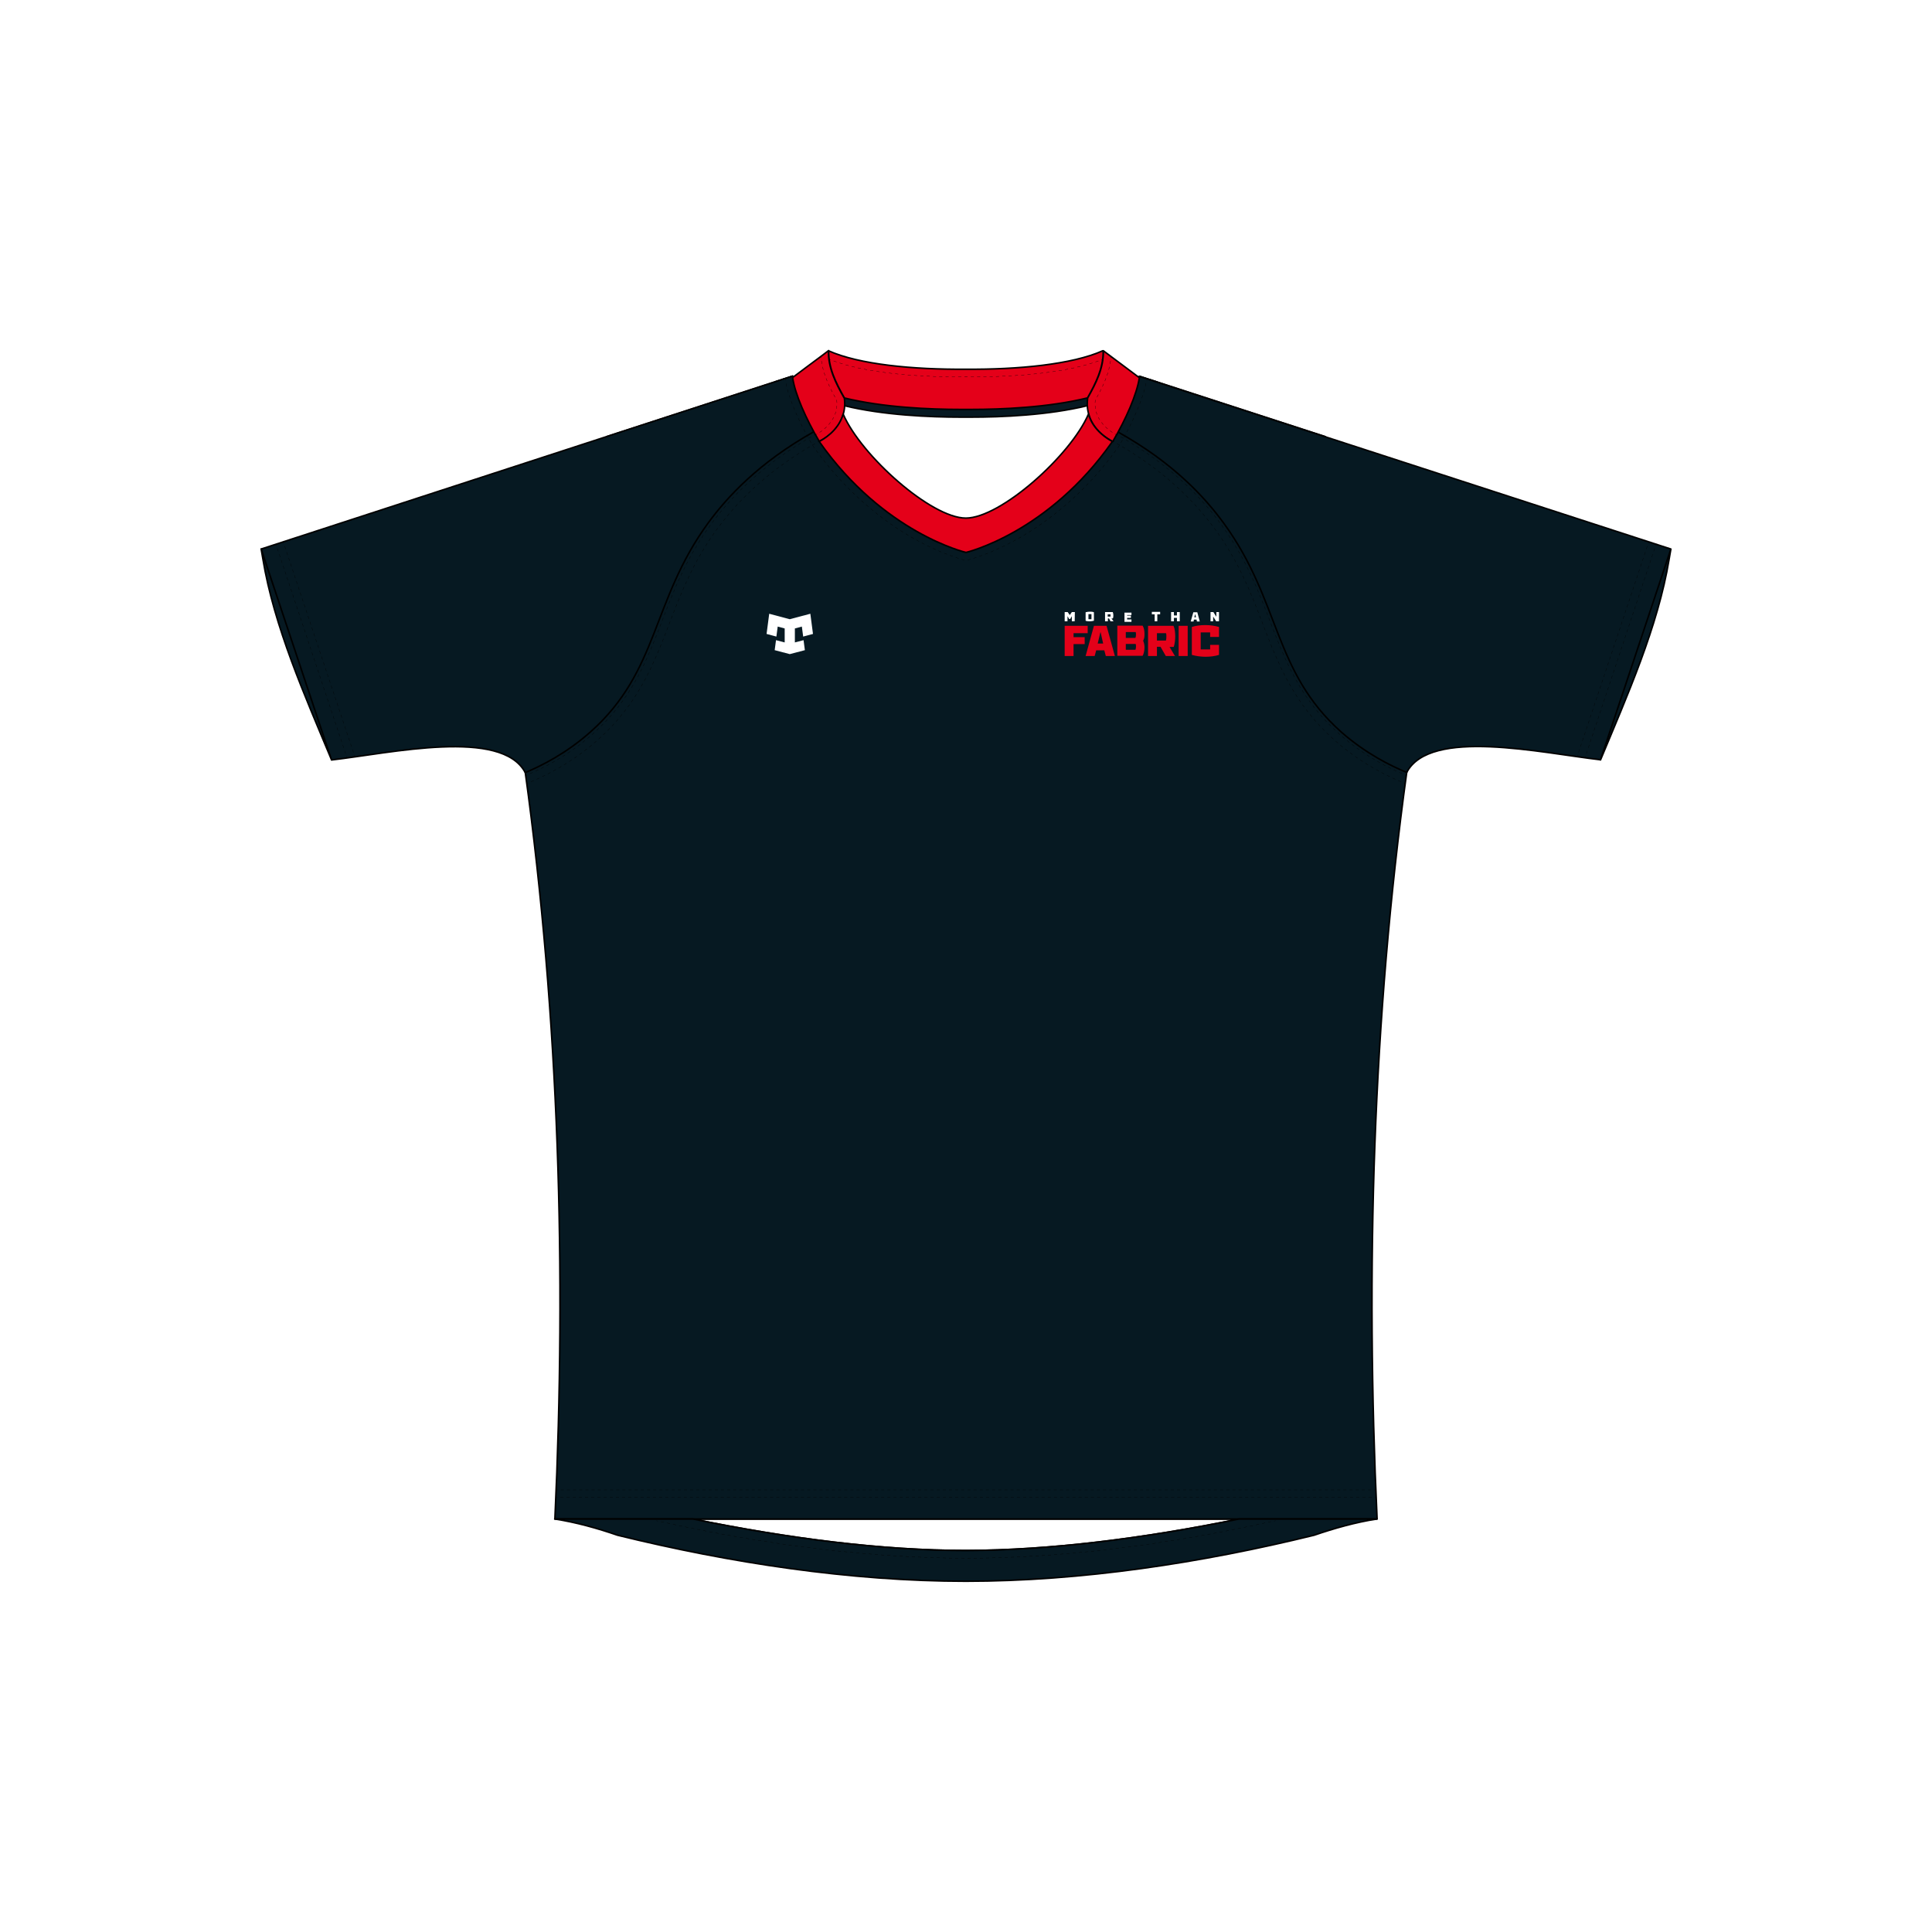 <?xml version="1.0" encoding="utf-8"?>
<!-- Generator: Adobe Illustrator 29.6.1, SVG Export Plug-In . SVG Version: 9.03 Build 0)  -->
<!DOCTYPE svg PUBLIC "-//W3C//DTD SVG 1.1//EN" "http://www.w3.org/Graphics/SVG/1.1/DTD/svg11.dtd">
<svg version="1.1" id="Layer_1" xmlns:x="http://ns.adobe.com/Extensibility/1.0/" xmlns:i="http://ns.adobe.com/AdobeIllustrator/10.0/" xmlns:graph="http://ns.adobe.com/Graphs/1.0/"
	 xmlns="http://www.w3.org/2000/svg" xmlns:xlink="http://www.w3.org/1999/xlink" x="0px" y="0px" viewBox="0 0 1024 1024"
	 style="enable-background:new 0 0 1024 1024;" xml:space="preserve">
<style type="text/css">
	.Drop_x0020_Shadow{fill:none;}
	.Round_x0020_Corners_x0020_2_x0020_pt{fill:#FFFFFF;stroke:#231F20;stroke-miterlimit:10;}
	.Live_x0020_Reflect_x0020_X{fill:none;}
	.Bevel_x0020_Soft{fill:url(#SVGID_1_);}
	.Dusk{fill:#FFFFFF;}
	.Foliage_GS{fill:#FFDD00;}
	.Pompadour_GS{fill-rule:evenodd;clip-rule:evenodd;fill:#44ADE2;}
	.st0{fill:#FFFFFF;}
	
		.st1{fill-rule:evenodd;clip-rule:evenodd;fill:#FFFFFF;stroke:#000000;stroke-width:0.817;stroke-linecap:round;stroke-linejoin:round;stroke-miterlimit:10;}
	.st2{fill:#061922;stroke:#000000;stroke-width:0.817;stroke-linecap:round;stroke-linejoin:round;stroke-miterlimit:10;}
	
		.st3{fill-rule:evenodd;clip-rule:evenodd;fill:#061922;stroke:#000000;stroke-width:0.817;stroke-linecap:round;stroke-linejoin:round;stroke-miterlimit:10;}
	.st4{fill:#E40019;stroke:#000000;stroke-width:0.817;stroke-linecap:round;stroke-linejoin:round;stroke-miterlimit:10;}
	.st5{fill-rule:evenodd;clip-rule:evenodd;fill:#FFFFFF;}
	.st6{fill:#E40019;}
	.st7{fill:none;stroke:#000000;stroke-width:0.143;stroke-miterlimit:10;}
	.st8{fill:none;stroke:#000000;stroke-width:0.143;stroke-miterlimit:10;stroke-dasharray:1.635,1.635;}
	.st9{fill:none;stroke:#000000;stroke-width:0.143;stroke-miterlimit:10;stroke-dasharray:1.633,1.633;}
	.st10{fill:none;stroke:#000000;stroke-width:0.143;stroke-miterlimit:10;stroke-dasharray:1.64,1.64;}
	.st11{fill:none;stroke:#000000;stroke-width:0.143;stroke-miterlimit:10;stroke-dasharray:1.623,1.623;}
	.st12{fill:none;stroke:#000000;stroke-width:0.143;stroke-miterlimit:10;stroke-dasharray:1.614,1.614;}
	.st13{fill:none;stroke:#000000;stroke-width:0.143;stroke-miterlimit:10;stroke-dasharray:1.631,1.631;}
	.st14{fill:none;stroke:#000000;stroke-width:0.143;stroke-miterlimit:10;stroke-dasharray:1.588,1.588;}
	.st15{fill:none;stroke:#000000;stroke-width:0.143;stroke-miterlimit:10;stroke-dasharray:1.671,1.671;}
	.st16{fill:none;stroke:#000000;stroke-width:0.143;stroke-miterlimit:10;stroke-dasharray:1.639,1.639;}
	.st17{fill:none;stroke:#000000;stroke-width:0.143;stroke-miterlimit:10;stroke-dasharray:1.628,1.628;}
</style>
<linearGradient id="SVGID_1_" gradientUnits="userSpaceOnUse" x1="0" y1="0" x2="0.707" y2="0.707">
	<stop  offset="0" style="stop-color:#DEDFE3"/>
	<stop  offset="0.178" style="stop-color:#DADBDF"/>
	<stop  offset="0.361" style="stop-color:#CECFD3"/>
	<stop  offset="0.546" style="stop-color:#B9BCBF"/>
	<stop  offset="0.732" style="stop-color:#9CA0A2"/>
	<stop  offset="0.918" style="stop-color:#787D7E"/>
	<stop  offset="1" style="stop-color:#656B6C"/>
</linearGradient>
<rect class="st0" width="1024" height="1024"/>
<g>
	<g id="YOKE">
		<path class="st1" d="M512,289.7c35,0,58.1-14.8,77.5-43.1c9.3-13.2,17.1-29.4,23.8-44.1l-9.3-3l-0.1,0.8L512,216.3l-91.8-16.1
			l-0.1-0.8l-9.3,3c6.7,14.7,14.5,30.9,23.8,44.1C453.9,274.9,477,289.7,512,289.7z"/>
		<path class="st2" d="M584.7,190.7c0,8.7-4,16.6-8.3,24.3c-20.8,5.1-45.6,6.1-61.8,6.1c-0.9,0-1.8,0-2.7,0c-0.9,0-1.7,0-2.7,0
			c-16.1,0-41-1-61.8-6.1c-4.5-7.9-8.5-16-8.3-25c16.3,7.3,44.9,10,72.7,9.8c27.8,0.2,56.4-2.5,72.7-9.8
			C584.7,190.2,584.7,190.4,584.7,190.7z"/>
	</g>
	<path id="INSIDE" class="st1" d="M656.7,805.1c-50.8,10.4-100.3,16.6-144.7,16.7c-44.4,0-93.8-6.3-144.7-16.7H656.7z"/>
	<path id="FRONT_00000006686822948803353560000010498304553318613160_" class="st3" d="M294.1,805.1c6.1-131.7,2.3-265.1-15.7-395.7
		l43.2-178l98.5-32c0,0,0.1,0.5,0.1,0.8c0,0,65.4,86.2,91.8,86.2c26.4,0,91.8-86.2,91.8-86.2c0-0.2,0.1-0.8,0.1-0.8l98.5,32
		l43.2,178c-18,130.6-21.8,264-15.7,395.7H294.1z"/>
	<path id="BACK_00000168804777484546910550000016392709465966256311_" class="st3" d="M511.9,838.1h0.1h0.2
		C512.2,838.1,512.1,838.1,511.9,838.1c0,0-0.1,0-0.2,0H511.9z M656.7,805.1c-50.8,10.4-100.3,16.6-144.7,16.7
		c-44.4,0-93.8-6.3-144.7-16.7l-73.3,0c11.2,1.7,22.9,5,33.3,8.6l0,0c59.3,14.6,123.3,24.4,184.6,24.4c61.3,0,125.3-9.8,184.6-24.4
		l0,0c10.5-3.6,22.1-6.9,33.3-8.6L656.7,805.1z"/>
	<path id="SLEEVES_00000139984203756854892210000011512501477817249193_" class="st3" d="M175.7,402.7
		c-14-33.7-30.5-70.6-36.4-106.6l-0.9-5.2L175.7,402.7z M313.1,387.8c36.3-32.3,32.2-69.5,62.3-110.7c9.9-13.5,26.7-31.9,56-48.3
		l-11.2-28.7l-0.1-0.8L138.4,291l37.3,111.8c31.4-3.6,90.2-17,102.7,6.7C286.9,405.9,300.1,399.4,313.1,387.8z M745.6,409.4
		c12.4-23.7,71.3-10.3,102.7-6.7L885.6,291l-281.7-91.5l-0.1,0.8l-11.2,28.7c29.3,16.3,46.1,34.7,56,48.3
		c30.1,41.2,26,78.4,62.3,110.7C723.9,399.4,737.1,405.9,745.6,409.4z M885.6,291l-0.9,5.2c-5.9,36-22.4,72.9-36.4,106.6L885.6,291z
		"/>
	<path id="COLLAR" class="st4" d="M447.2,218.5c0.7-2.9,0.6-5.6,0.3-7.7c-4.5-7.9-8.5-16-8.3-25c0,0,0,0,0,0
		c-2.1,1.6-7,5.3-11.5,8.6c-3.1,2.3-6,4.5-7.6,5.7c0,0,0,0,0,0c1.3,8.9,7.1,21.9,14.1,33.8C436.1,233.1,445,228.3,447.2,218.5z
		 M589.8,234c7-11.9,12.7-24.9,14.1-33.8c0,0,0,0,0,0c-1.6-1.2-4.5-3.4-7.6-5.7c-4.5-3.3-9.3-7-11.5-8.6c0,0,0,0,0,0
		c0.2,9-3.8,17.1-8.3,25c-0.3,2.1-0.4,4.7,0.3,7.7C579,228.3,587.9,233.1,589.8,234z M584.7,186.6c0,8.7-4,16.6-8.3,24.3
		c-20.8,5.1-45.6,6.1-61.8,6.1c-0.9,0-1.8,0-2.7,0c-0.9,0-1.7,0-2.7,0c-16.1,0-41-1-61.8-6.1c-4.5-7.9-8.5-16-8.3-25
		c16.3,7.3,44.9,10,72.7,9.8c27.8,0.2,56.4-2.5,72.7-9.8C584.7,186.1,584.7,186.4,584.7,186.6z"/>
	<path id="COLLAR_FRONT" class="st4" d="M512,292.8c0,0-43.6-10.1-77.8-58.8c1.7-0.9,10.1-5.4,12.7-14.5c0,0,0,0,0,0
		c9.6,22.1,46.7,55.1,65,55.1h0c18.4,0,55.4-33,65-55.1c0,0,0,0,0,0c2.6,9.1,11,13.6,12.7,14.5C555.6,282.6,512,292.8,512,292.8
		L512,292.8z"/>
	<g id="LOGOS">
		<g id="LOGOS_00000125564895907942400350000011717036085816073865_">
			<path id="Tribal_Sport_00000169555581441242738600000012728305853946191536_" class="st5" d="M415.9,340.5v-7.4l-3.7-1l-0.7,5.3
				c-1.7-0.5-3.5-0.9-5.2-1.4l1.4-10.7l10.9,2.9l10.9-2.9l1.4,10.7c-1.7,0.5-3.5,0.9-5.2,1.4l-0.7-5.3l-3.7,1v7.4
				c1.5-0.4,3.1-0.8,4.6-1.2c0.2,1.8,0.5,3.6,0.7,5.3l-8,2.1l-8-2.1c0.2-1.8,0.5-3.6,0.7-5.3C412.9,339.7,414.4,340.1,415.9,340.5"
				/>
			<g>
				<path class="st0" d="M569.6,329.3h-1.5v-2.7l-0.9,1.5h-0.5l-0.9-1.5v2.7h-1.5v-4.9h1.6l1.1,1.6l1.1-1.6h1.6L569.6,329.3
					L569.6,329.3L569.6,329.3z M579.8,324.5v4.5c-0.7,0.2-1.5,0.3-2.2,0.3s-1.6,0-2.2-0.3v-4.5c0.7-0.2,1.5-0.3,2.2-0.3
					S579.1,324.2,579.8,324.5z M576.9,328.2h1.6v-2.7h-1.6V328.2z M590.2,329.3h-1.6l-0.8-1.5h-0.6v1.5h-1.5v-4.9h4.1
					c0.2,0.5,0.3,1.2,0.3,1.7s0,1.3-0.3,1.7h-0.7L590.2,329.3L590.2,329.3L590.2,329.3z M588.6,326.8v-1.2h-1.5v1.2H588.6z
					 M597.4,325.6v0.7h2v1.2h-2v0.8h2.3v1.3H596v-4.9h3.7v1.3h-2.3V325.6z M613.4,325.6v3.7H612v-3.7h-1.5v-1.3h4.4v1.3H613.4z
					 M623.8,329.3v-1.8h-1.6v1.8h-1.5v-4.9h1.5v1.8h1.6v-1.8h1.5v4.9H623.8z M632.8,328.4l-0.2,1h-1.5l1.4-4.9h2.1l1.3,4.9h-1.5
					l-0.2-1H632.8z M633.5,325.4l-0.5,1.8h0.9L633.5,325.4L633.5,325.4z M646.1,329.3h-1.5l-1.6-2.5v2.5h-1.4v-4.9h1.5l1.6,2.5v-2.5
					h1.4V329.3z"/>
				<path class="st6" d="M569,335.6v2.1h5.9v3.7H569v6.3h-4.7v-16h12.2v3.9L569,335.6L569,335.6z M581,344.7l-0.8,3h-4.8l4.4-16h6.7
					l4.4,16h-4.8l-0.8-3h-4.6H581z M583.3,334.9l-1.5,6.2h2.9L583.3,334.9L583.3,334.9z M605.9,339.6c0.5,1.2,0.7,2.3,0.7,3.5
					c0,1.8-0.4,3.5-1,4.5h-13.4v-16h13.4c0.7,1.1,1,2.6,1,4.5S606.4,338.5,605.9,339.6L605.9,339.6L605.9,339.6z M601.8,338.1
					c0.2-0.5,0.3-1.1,0.3-1.6c0-0.5,0-1.2-0.2-1.5h-5.2v3.1L601.8,338.1L601.8,338.1L601.8,338.1z M601.8,344.4
					c0.2-0.5,0.3-1.1,0.3-1.6s0-1.2-0.2-1.5h-5.2v3.1L601.8,344.4L601.8,344.4L601.8,344.4z M623,347.7h-5.1l-2.8-4.9h-1.9v4.9h-4.7
					v-16H622c0.7,1.6,0.9,3.8,0.9,5.7c0,1.9-0.3,4-0.8,5.5h-2.2l2.9,4.9l0,0L623,347.7z M618,339.2c0.2-0.5,0.2-1.4,0.2-1.8
					s0-1.5-0.2-1.8h-4.8v3.9h4.8V339.2z M624.7,347.7v-16h4.8v16H624.7z M646.1,332.3v5.3h-4.7v-2.4h-5v9h5v-2.4h4.7v5.3
					c-2.1,0.7-4.8,1-7.2,1c-2.4,0-5.2-0.4-7.2-1v-14.8c2.1-0.7,4.8-1,7.2-1c2.4,0,5.2,0.4,7.2,1l0,0V332.3z"/>
			</g>
		</g>
	</g>
	<g id="STITCHING_00000146493454885710206210000002830247684229353627_">
		<g>
			<g>
				<line class="st7" x1="294.6" y1="793.7" x2="295.4" y2="793.7"/>
				<line class="st8" x1="297" y1="793.7" x2="727.8" y2="793.7"/>
				<line class="st7" x1="728.6" y1="793.7" x2="729.4" y2="793.7"/>
			</g>
		</g>
		<g>
			<g>
				<line class="st7" x1="294.7" y1="789.7" x2="295.6" y2="789.7"/>
				<line class="st9" x1="297.2" y1="789.7" x2="727.6" y2="789.7"/>
				<line class="st7" x1="728.4" y1="789.7" x2="729.3" y2="789.7"/>
			</g>
		</g>
		<g>
			<g>
				<path class="st7" d="M347.9,806c0.3,0.1,0.5,0.1,0.8,0.2"/>
				<path class="st10" d="M350.3,806.5c56.8,12.7,112.3,19.3,161.7,19.4c49.6,0,105.4-6.8,162.5-19.6"/>
				<path class="st7" d="M675.3,806.2c0.3-0.1,0.5-0.1,0.8-0.2"/>
			</g>
		</g>
		<g>
			<g>
				<line class="st7" x1="150.1" y1="287.2" x2="150.3" y2="287.9"/>
				<line class="st11" x1="150.9" y1="289.5" x2="187.6" y2="399.6"/>
				<line class="st7" x1="187.8" y1="400.3" x2="188.1" y2="401.1"/>
			</g>
		</g>
		<g>
			<g>
				<line class="st7" x1="146.2" y1="288.4" x2="146.4" y2="289.2"/>
				<line class="st12" x1="147" y1="290.7" x2="183.4" y2="400.1"/>
				<line class="st7" x1="183.7" y1="400.9" x2="184" y2="401.7"/>
			</g>
		</g>
		<g>
			<g>
				<line class="st7" x1="873.9" y1="287.2" x2="873.7" y2="287.9"/>
				<line class="st11" x1="873.1" y1="289.5" x2="836.4" y2="399.6"/>
				<line class="st7" x1="836.2" y1="400.3" x2="835.9" y2="401.1"/>
			</g>
		</g>
		<g>
			<g>
				<line class="st7" x1="877.8" y1="288.4" x2="877.6" y2="289.2"/>
				<line class="st12" x1="877" y1="290.7" x2="840.6" y2="400.1"/>
				<line class="st7" x1="840.3" y1="400.9" x2="840" y2="401.7"/>
			</g>
		</g>
		<g>
			<g>
				<g>
					<path class="st7" d="M607.9,200.8c0,0.3-0.1,0.5-0.1,0.8"/>
					<path class="st13" d="M607.4,203.2c-1.8,8.7-6.9,20.5-14.1,32.9l-0.2,0.3c-18.1,25.7-38.8,40.7-53,48.8
						c-15.5,8.8-26.7,11.5-27.2,11.6L512,297l-0.9-0.2c-0.5-0.1-11.7-2.8-27.2-11.6c-14.2-8.1-34.9-23.1-53-48.8l-0.2-0.3
						c-7.5-12.7-12.6-24.9-14.3-33.7"/>
					<path class="st7" d="M416.3,201.6c0-0.3-0.1-0.5-0.1-0.8"/>
				</g>
			</g>
		</g>
		<g>
			<g>
				<path class="st7" d="M432.4,230.4c0.2-0.1,0.4-0.2,0.7-0.4"/>
				<path class="st14" d="M434.4,229.2c2.9-1.9,7.4-5.7,8.8-11.6c0.4-1.8,0.5-3.6,0.3-5.4c-3.7-6.7-7.3-13.7-8.2-21.6"/>
				<path class="st7" d="M435.3,189.7c0-0.3,0-0.5-0.1-0.8"/>
			</g>
		</g>
		<g>
			<g>
				<path class="st7" d="M591.6,230.4c-0.2-0.1-0.4-0.2-0.7-0.4"/>
				<path class="st14" d="M589.6,229.2c-2.9-1.9-7.4-5.7-8.8-11.6c-0.4-1.8-0.5-3.6-0.3-5.4c3.7-6.7,7.3-13.7,8.2-21.6"/>
				<path class="st7" d="M588.7,189.7c0-0.3,0-0.5,0.1-0.8"/>
			</g>
		</g>
		<g>
			<g>
				<path class="st7" d="M584.5,190.4c-0.3,0.1-0.5,0.2-0.8,0.3"/>
				<path class="st15" d="M582.2,191.3c-20.2,7.4-50.5,8.5-68.5,8.5"/>
				<path class="st7" d="M512.8,199.8c-0.3,0-0.5,0-0.8,0h0c-0.3,0-0.5,0-0.8,0"/>
				<path class="st15" d="M509.5,199.8c-18.3,0-48.6-1.2-68.5-8.8"/>
				<path class="st7" d="M440.3,190.7c-0.3-0.1-0.5-0.2-0.8-0.3"/>
			</g>
		</g>
		<g>
			<g>
				<path class="st7" d="M434.1,233.9c-0.2,0.1-0.5,0.3-0.7,0.4"/>
				<path class="st16" d="M432,235.1c-21.5,12.3-39,27.6-52,45.4c-12.7,17.3-19.1,34-25.3,50.2c-8.4,21.7-16.3,42.2-37.8,61.4
					c-10.5,9.4-22.7,16.9-36.2,22.6"/>
				<line class="st7" x1="279.9" y1="415" x2="279.2" y2="415.3"/>
			</g>
		</g>
		<g>
			<g>
				<path class="st7" d="M432.1,230.3c-0.2,0.1-0.5,0.3-0.7,0.4"/>
				<path class="st17" d="M430,231.5c-22,12.6-40,28.3-53.3,46.6c-13,17.8-19.5,34.7-25.8,51.1c-8.2,21.2-15.9,41.3-36.7,59.8
					c-9.9,8.8-21.4,16-34.1,21.4"/>
				<path class="st7" d="M279.3,410.8c-0.1,0-0.2,0.1-0.4,0.1l-0.4,0.2"/>
			</g>
		</g>
		<g>
			<g>
				<path class="st7" d="M589.9,233.9c0.2,0.1,0.5,0.3,0.7,0.4"/>
				<path class="st16" d="M592,235.1c21.5,12.3,39,27.6,52,45.4c12.7,17.3,19.1,34,25.3,50.2c8.4,21.7,16.3,42.2,37.8,61.4
					c10.5,9.4,22.7,16.9,36.2,22.6"/>
				<line class="st7" x1="744.1" y1="415" x2="744.8" y2="415.3"/>
			</g>
		</g>
		<g>
			<g>
				<path class="st7" d="M591.9,230.3c0.2,0.1,0.5,0.3,0.7,0.4"/>
				<path class="st17" d="M594,231.5c22,12.6,40,28.3,53.3,46.6c13,17.8,19.5,34.7,25.8,51.1c8.2,21.2,15.9,41.3,36.7,59.8
					c9.9,8.8,21.4,16,34.1,21.4"/>
				<path class="st7" d="M744.7,410.8c0.1,0,0.2,0.1,0.4,0.1l0.4,0.2"/>
			</g>
		</g>
	</g>
</g>
</svg>
